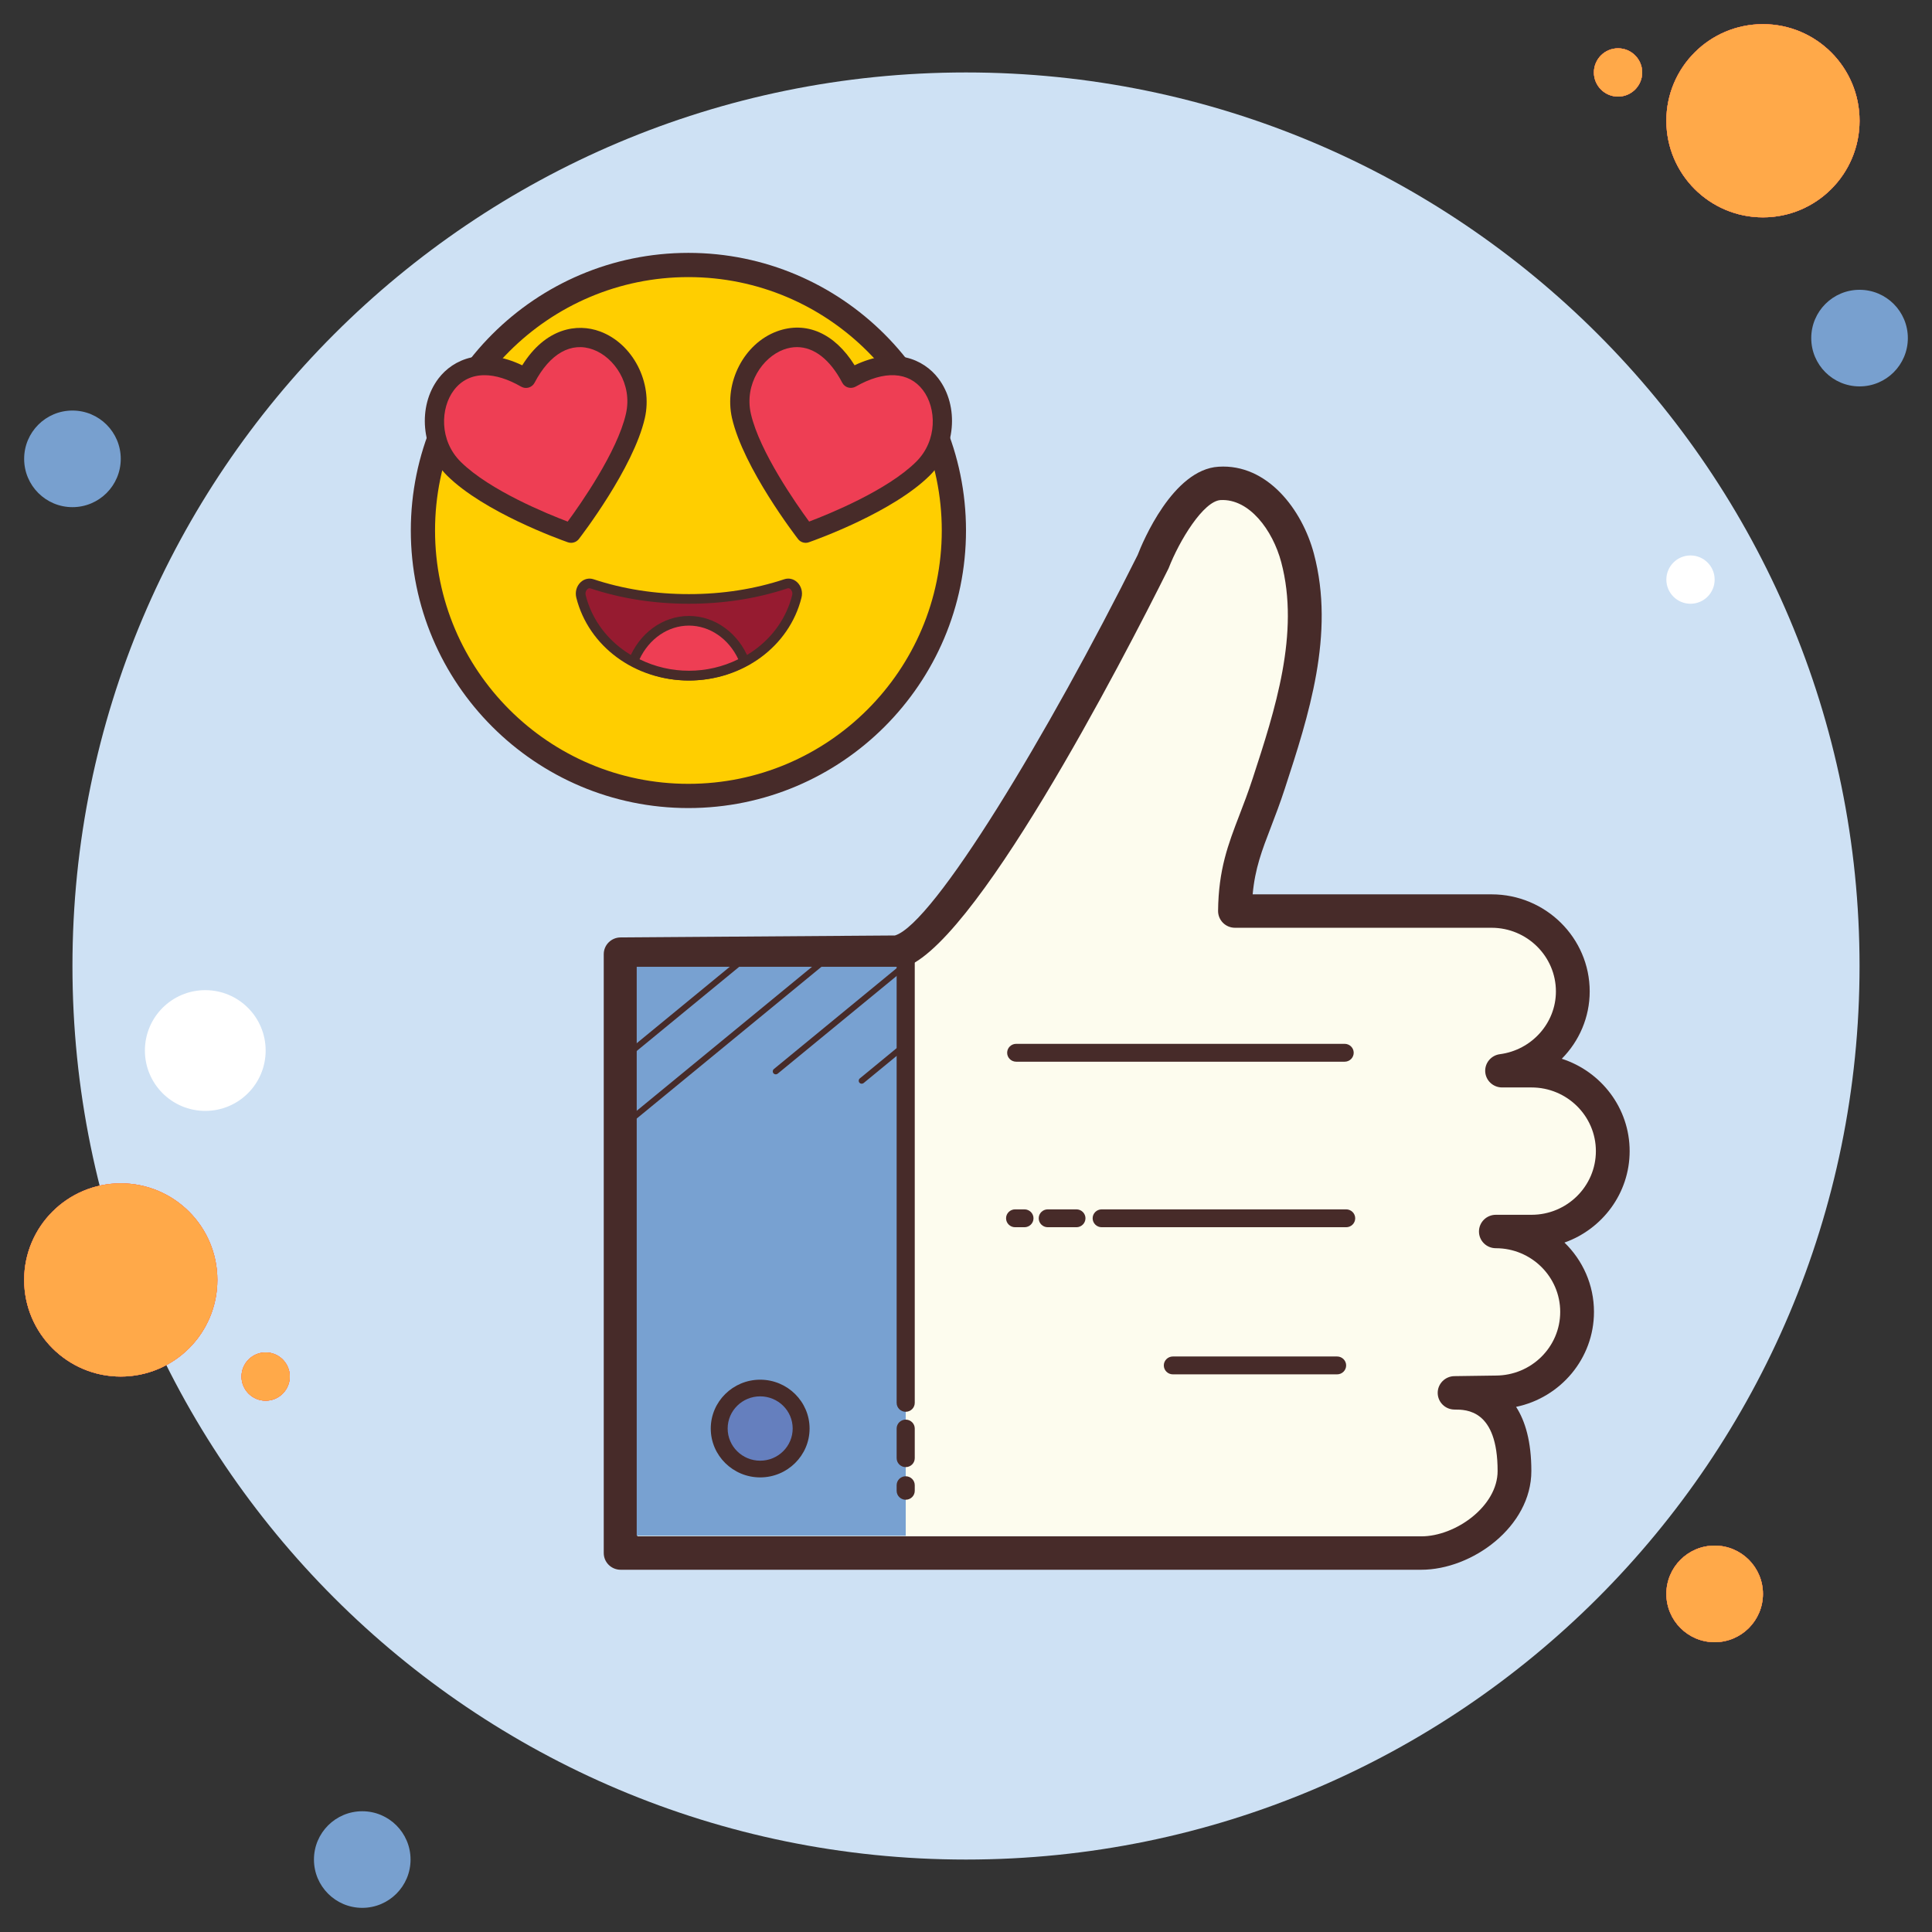 <?xml version="1.0" encoding="UTF-8"?>
<svg width="80px" height="80px" viewBox="0 0 80 80" version="1.1" xmlns="http://www.w3.org/2000/svg" xmlns:xlink="http://www.w3.org/1999/xlink">
    <rect x="0" y="0" width="80" height="80" fill="#333333" stroke="none"/>
    <!-- Generator: Sketch 61.2 (89653) - https://sketch.com -->
    <title>Icons (Decorative)/like</title>
    <desc>Created with Sketch.</desc>
    <defs>
        <path d="M66,1 C65.448,1 65,1.448 65,2 C65,2.552 65.448,3 66,3 C66.552,3 67,2.552 67,2 C67,1.448 66.552,1 66,1 Z" id="path-1"></path>
        <path d="M72,0 C69.791,0 68,1.791 68,4 C68,6.209 69.791,8 72,8 C74.209,8 76,6.209 76,4 C76,1.791 74.209,0 72,0 Z" id="path-2"></path>
        <path d="M70,63 C68.895,63 68,63.895 68,65 C68,66.105 68.895,67 70,67 C71.105,67 72,66.105 72,65 C72,63.895 71.105,63 70,63 Z M4,48 C1.791,48 0,49.791 0,52 C0,54.209 1.791,56 4,56 C6.209,56 8,54.209 8,52 C8,49.791 6.209,48 4,48 Z" id="path-3"></path>
        <path d="M10,55 C9.448,55 9,55.448 9,56 C9,56.552 9.448,57 10,57 C10.552,57 11,56.552 11,56 C11,55.448 10.552,55 10,55 Z" id="path-4"></path>
    </defs>
    <g id="Icons-(Decorative)/like" stroke="none" stroke-width="1" fill="none" fill-rule="evenodd">
        <g id="icons8-facebook_like" transform="translate(1, 1)">
            <path d="M2,16 C0.895,16 0,16.895 0,18 C0,19.105 0.895,20 2,20 C3.105,20 4,19.105 4,18 C4,16.895 3.105,16 2,16 Z" id="Path" fill="#78A0CF" fill-rule="nonzero"></path>
            <g id="Path">
                <use fill="#F5684F" xlink:href="#path-1"></use>
                <use fill="#FF7D54" xlink:href="#path-1"></use>
                <use fill="#FF6755" xlink:href="#path-1"></use>
                <use fill="#FFA949" xlink:href="#path-1"></use>
            </g>
            <path d="M39,2 C18.565,2 2,18.565 2,39 C2,59.435 18.565,76 39,76 C59.435,76 76,59.435 76,39 C76,18.565 59.435,2 39,2 Z" id="Path" fill="#CEE1F4" fill-rule="nonzero"></path>
            <g id="Path">
                <use fill="#F5684F" xlink:href="#path-2"></use>
                <use fill="#FF7D54" xlink:href="#path-2"></use>
                <use fill="#FF6755" xlink:href="#path-2"></use>
                <use fill="#FFA949" xlink:href="#path-2"></use>
            </g>
            <path d="M76,11 C74.895,11 74,11.895 74,13 C74,14.105 74.895,15 76,15 C77.105,15 78,14.105 78,13 C78,11.895 77.105,11 76,11 Z" id="Path" fill="#78A0CF" fill-rule="nonzero"></path>
            <g id="Shape">
                <use fill="#F5684F" xlink:href="#path-3"></use>
                <use fill="#FF7D54" xlink:href="#path-3"></use>
                <use fill="#FF6755" xlink:href="#path-3"></use>
                <use fill="#FFA949" xlink:href="#path-3"></use>
            </g>
            <path d="M14,74 C12.895,74 12,74.895 12,76 C12,77.105 12.895,78 14,78 C15.105,78 16,77.105 16,76 C16,74.895 15.105,74 14,74 Z" id="Path" fill="#78A0CF" fill-rule="nonzero"></path>
            <path d="M7.5,40 C6.119,40 5,41.119 5,42.5 C5,43.881 6.119,45 7.5,45 C8.881,45 10,43.881 10,42.5 C10,41.119 8.881,40 7.5,40 Z" id="Path" fill="#FFFFFF" fill-rule="nonzero"></path>
            <g id="Path">
                <use fill="#F5684F" xlink:href="#path-4"></use>
                <use fill="#FF7D54" xlink:href="#path-4"></use>
                <use fill="#FF6755" xlink:href="#path-4"></use>
                <use fill="#FFA949" xlink:href="#path-4"></use>
            </g>
            <path d="M69,22 C68.448,22 68,22.448 68,23 C68,23.552 68.448,24 69,24 C69.552,24 70,23.552 70,23 C70,22.448 69.552,22 69,22 Z" id="Path" fill="#FFFFFF" fill-rule="nonzero"></path>
            <path d="M27.505,9.972 C21.433,9.972 16.511,14.894 16.511,20.966 C16.511,27.038 21.433,31.96 27.505,31.96 C33.577,31.96 38.499,27.038 38.499,20.966 C38.499,14.894 33.577,9.972 27.505,9.972 Z" id="Path" fill="#FFCE00" fill-rule="nonzero"></path>
            <path d="M27.505,32.46 C21.167,32.46 16.011,27.303 16.011,20.966 C16.011,14.628 21.168,9.471 27.505,9.471 C33.843,9.471 39,14.628 39,20.966 C39,27.304 33.844,32.46 27.505,32.46 Z M27.505,10.474 C21.719,10.474 17.014,15.181 17.014,20.966 C17.014,26.751 21.721,31.457 27.505,31.457 C33.291,31.457 37.997,26.75 37.997,20.966 C37.997,15.18 33.291,10.474 27.505,10.474 Z" id="Shape" fill="#472B29" fill-rule="nonzero"></path>
            <path d="M34.231,14.661 C32.438,11.243 29.12,13.666 29.701,16.221 C30.159,18.228 32.363,21.077 32.363,21.077 C32.681,20.966 35.75,19.858 37.215,18.41 C39.077,16.567 37.581,12.741 34.231,14.661 Z" id="Path" fill="#EE3E54" fill-rule="nonzero"></path>
            <path d="M32.363,21.477 C32.241,21.477 32.123,21.422 32.046,21.322 C31.954,21.203 29.784,18.38 29.31,16.31 C28.975,14.833 29.81,13.224 31.171,12.721 C32.38,12.277 33.56,12.799 34.387,14.125 C36.033,13.339 37.246,13.868 37.854,14.668 C38.732,15.823 38.572,17.629 37.496,18.693 C35.969,20.203 32.846,21.33 32.496,21.453 C32.452,21.47 32.407,21.477 32.363,21.477 Z M31.999,13.373 C31.818,13.373 31.634,13.407 31.449,13.475 C30.579,13.796 29.813,14.903 30.092,16.132 C30.452,17.706 31.983,19.886 32.505,20.597 C33.324,20.287 35.734,19.31 36.933,18.124 C37.829,17.239 37.777,15.893 37.217,15.155 C36.63,14.383 35.615,14.33 34.431,15.009 C34.336,15.062 34.222,15.075 34.119,15.046 C34.015,15.016 33.926,14.944 33.876,14.847 C33.372,13.886 32.708,13.373 31.999,13.373 Z" id="Shape" fill="#472B29" fill-rule="nonzero"></path>
            <path d="M20.78,14.661 C22.574,11.243 25.892,13.666 25.309,16.221 C24.852,18.228 22.648,21.077 22.648,21.077 C22.33,20.966 19.261,19.858 17.797,18.41 C15.934,16.567 17.431,12.741 20.78,14.661 Z" id="Path" fill="#EE3E54" fill-rule="nonzero"></path>
            <path d="M22.648,21.477 C22.604,21.477 22.559,21.47 22.515,21.455 C22.164,21.332 19.045,20.208 17.515,18.696 C16.439,17.631 16.279,15.825 17.158,14.67 C17.768,13.87 18.981,13.341 20.625,14.127 C21.588,12.582 22.896,12.373 23.842,12.723 C25.204,13.225 26.038,14.835 25.702,16.311 C25.231,18.381 23.059,21.203 22.967,21.323 C22.888,21.422 22.769,21.477 22.648,21.477 Z M19.063,14.536 C18.545,14.536 18.108,14.744 17.796,15.155 C17.234,15.893 17.183,17.239 18.079,18.125 C19.28,19.312 21.688,20.288 22.507,20.598 C23.029,19.887 24.561,17.707 24.919,16.133 C25.199,14.904 24.434,13.797 23.563,13.476 C22.652,13.139 21.769,13.641 21.135,14.849 C21.085,14.945 20.997,15.016 20.892,15.048 C20.789,15.079 20.675,15.065 20.58,15.011 C20.029,14.693 19.515,14.536 19.063,14.536 Z" id="Shape" fill="#472B29" fill-rule="nonzero"></path>
            <g id="Group" transform="translate(22, 22)" fill-rule="nonzero">
                <path d="M1.512,1.175 C1.237,1.084 0.979,1.382 1.059,1.7 C1.531,3.577 3.35,4.977 5.527,4.977 C7.704,4.977 9.523,3.577 9.995,1.7 C10.075,1.381 9.817,1.083 9.542,1.175 C8.335,1.575 6.972,1.801 5.528,1.801 C4.083,1.801 2.719,1.575 1.512,1.175 Z" id="Path" fill="#961B30"></path>
                <path d="M5.526,5.178 C3.289,5.178 1.372,3.768 0.864,1.75 C0.804,1.512 0.874,1.266 1.046,1.106 C1.194,0.969 1.39,0.925 1.575,0.985 L1.575,0.985 C2.806,1.393 4.136,1.601 5.526,1.601 C6.917,1.601 8.245,1.393 9.477,0.985 C9.66,0.924 9.859,0.969 10.006,1.106 C10.177,1.265 10.248,1.512 10.187,1.75 C9.681,3.768 7.763,5.178 5.526,5.178 Z M1.411,1.358 C1.372,1.358 1.341,1.379 1.319,1.398 C1.271,1.443 1.224,1.536 1.253,1.65 C1.716,3.49 3.473,4.775 5.527,4.775 C7.581,4.775 9.337,3.491 9.801,1.65 C9.829,1.537 9.783,1.443 9.735,1.398 C9.707,1.372 9.663,1.344 9.605,1.364 C8.332,1.787 6.96,2 5.526,2 C4.093,2 2.721,1.786 1.449,1.364 L1.449,1.364 C1.436,1.36 1.423,1.358 1.411,1.358 Z" id="Shape" fill="#472B29"></path>
            </g>
            <g id="Group" transform="translate(24, 24)" fill-rule="nonzero">
                <path d="M3.526,0.705 C2.497,0.705 1.612,1.398 1.223,2.39 C1.911,2.763 2.694,2.977 3.526,2.977 C4.359,2.977 5.142,2.763 5.829,2.39 C5.44,1.398 4.556,0.705 3.526,0.705 Z" id="Path" fill="#EE3E54"></path>
                <path d="M3.526,3.178 C2.694,3.178 1.865,2.966 1.128,2.566 L0.972,2.482 L1.037,2.317 C1.469,1.216 2.446,0.505 3.527,0.505 C4.608,0.505 5.585,1.216 6.017,2.317 L6.082,2.482 L5.926,2.566 C5.189,2.966 4.359,3.178 3.526,3.178 Z M1.481,2.297 C2.766,2.933 4.289,2.933 5.571,2.297 C5.172,1.446 4.386,0.905 3.525,0.905 C2.665,0.906 1.881,1.446 1.481,2.297 Z" id="Shape" fill="#472B29"></path>
            </g>
            <g id="Group" transform="translate(24, 18)" fill-rule="nonzero">
                <path d="M41.782,28.667 C41.782,26.836 40.268,25.339 38.417,25.339 L37.197,25.339 C38.842,25.125 40.127,23.737 40.127,22.055 C40.127,20.224 38.613,18.727 36.762,18.727 L26.138,18.727 C26.161,16.517 26.842,15.575 27.537,13.444 C28.524,10.418 29.547,7.18 28.729,4.103 C28.311,2.533 27.098,0.921 25.499,1.019 C23.967,1.112 22.735,4.29 22.735,4.29 C22.735,4.29 14.958,19.857 12.145,20.43 L0.699,20.51 L0.699,45.308 L12.145,45.308 L12.613,45.308 L13.44,45.308 L33.85,45.308 C35.701,45.308 37.711,43.742 37.711,41.911 C37.711,40.08 37.08,38.674 35.229,38.674 L36.938,38.65 C38.789,38.65 40.303,37.152 40.303,35.322 C40.303,33.491 38.789,31.994 36.938,31.994 L38.415,31.994 C40.268,31.995 41.782,30.498 41.782,28.667 Z" id="Path" fill="#FDFCEE"></path>
                <path d="M33.851,46 L0.699,46 C0.313,46 0,45.691 0,45.308 L0,20.509 C0,20.129 0.311,19.82 0.694,19.817 L12.058,19.736 C13.663,19.254 18.403,11.399 22.108,3.981 C22.315,3.44 23.569,0.441 25.456,0.326 C27.481,0.195 28.921,2.105 29.405,3.925 C30.291,7.256 29.181,10.655 28.202,13.655 C28.004,14.263 27.807,14.775 27.626,15.248 C27.252,16.219 26.966,16.967 26.87,18.033 L36.762,18.033 C39.003,18.033 40.826,19.837 40.826,22.053 C40.826,23.126 40.389,24.115 39.67,24.841 C41.299,25.366 42.48,26.881 42.48,28.665 C42.48,30.408 41.352,31.896 39.781,32.452 C40.534,33.182 41.003,34.199 41.003,35.322 C41.003,37.254 39.618,38.873 37.778,39.255 C38.158,39.843 38.41,40.693 38.41,41.91 C38.412,44.214 35.96,46 33.851,46 Z M1.398,44.617 L33.851,44.617 C35.274,44.617 37.013,43.369 37.013,41.912 C37.013,39.367 35.719,39.367 35.231,39.367 C34.846,39.367 34.535,39.06 34.532,38.68 C34.53,38.3 34.838,37.989 35.221,37.983 L36.93,37.959 C38.409,37.959 39.605,36.776 39.605,35.322 C39.605,33.868 38.409,32.686 36.94,32.686 C36.553,32.686 36.241,32.377 36.241,31.994 C36.241,31.611 36.554,31.302 36.94,31.302 L38.417,31.302 C39.887,31.302 41.082,30.119 41.082,28.665 C41.082,27.211 39.886,26.029 38.417,26.029 L37.198,26.029 C36.829,26.029 36.525,25.746 36.5,25.383 C36.476,25.019 36.742,24.7 37.106,24.652 C38.429,24.479 39.427,23.362 39.427,22.054 C39.427,20.6 38.231,19.417 36.762,19.417 L26.138,19.417 C25.951,19.417 25.772,19.343 25.641,19.212 C25.51,19.081 25.437,18.904 25.438,18.718 C25.456,17.002 25.856,15.962 26.319,14.757 C26.493,14.305 26.682,13.812 26.872,13.231 C27.792,10.412 28.834,7.218 28.053,4.278 C27.698,2.945 26.724,1.642 25.541,1.707 C24.834,1.749 23.836,3.377 23.388,4.535 C21.502,8.317 15.207,20.51 12.286,21.104 C12.241,21.113 12.196,21.118 12.15,21.119 L1.399,21.195 L1.399,44.617 L1.398,44.617 Z" id="Shape" fill="#472B29"></path>
            </g>
            <polygon id="Path" fill="#78A1D1" fill-rule="nonzero" points="25.365 39.033 36.504 39.033 36.504 62.595 25.365 62.595"></polygon>
            <path d="M36.503,57.459 C36.296,57.459 36.128,57.293 36.128,57.089 L36.128,38.439 C36.128,38.234 36.296,38.069 36.503,38.069 C36.71,38.069 36.878,38.235 36.878,38.439 L36.878,57.088 C36.878,57.293 36.71,57.459 36.503,57.459 Z" id="Path" fill="#472B29" fill-rule="nonzero"></path>
            <path d="M54.679,42.963 L41.079,42.963 C40.872,42.963 40.704,42.797 40.704,42.593 C40.704,42.388 40.872,42.223 41.079,42.223 L54.679,42.223 C54.886,42.223 55.054,42.389 55.054,42.593 C55.053,42.797 54.886,42.963 54.679,42.963 Z" id="Path" fill="#472B29" fill-rule="nonzero"></path>
            <path d="M54.741,49.817 L44.619,49.817 C44.412,49.817 44.244,49.651 44.244,49.447 C44.244,49.242 44.412,49.077 44.619,49.077 L54.741,49.077 C54.948,49.077 55.116,49.243 55.116,49.447 C55.116,49.651 54.948,49.817 54.741,49.817 Z" id="Path" fill="#472B29" fill-rule="nonzero"></path>
            <path d="M54.366,55.909 L47.566,55.909 C47.359,55.909 47.191,55.743 47.191,55.539 C47.191,55.335 47.359,55.169 47.566,55.169 L54.366,55.169 C54.573,55.169 54.741,55.335 54.741,55.539 C54.741,55.743 54.573,55.909 54.366,55.909 Z" id="Path" fill="#472B29" fill-rule="nonzero"></path>
            <path d="M36.503,59.75 C36.296,59.75 36.128,59.584 36.128,59.38 L36.128,58.153 C36.128,57.948 36.296,57.783 36.503,57.783 C36.71,57.783 36.878,57.949 36.878,58.153 L36.878,59.38 C36.878,59.584 36.71,59.75 36.503,59.75 Z" id="Path" fill="#472B29" fill-rule="nonzero"></path>
            <path d="M36.503,61.101 C36.296,61.101 36.128,60.935 36.128,60.731 L36.128,60.499 C36.128,60.294 36.296,60.129 36.503,60.129 C36.71,60.129 36.878,60.295 36.878,60.499 L36.878,60.731 C36.878,60.935 36.71,61.101 36.503,61.101 Z" id="Path" fill="#472B29" fill-rule="nonzero"></path>
            <path d="M43.572,49.817 L42.386,49.817 C42.179,49.817 42.011,49.651 42.011,49.447 C42.011,49.242 42.179,49.077 42.386,49.077 L43.572,49.077 C43.779,49.077 43.947,49.243 43.947,49.447 C43.946,49.651 43.778,49.817 43.572,49.817 Z" id="Path" fill="#472B29" fill-rule="nonzero"></path>
            <path d="M41.42,49.817 L41.034,49.817 C40.827,49.817 40.659,49.651 40.659,49.447 C40.659,49.242 40.827,49.077 41.034,49.077 L41.42,49.077 C41.627,49.077 41.795,49.243 41.795,49.447 C41.795,49.651 41.627,49.817 41.42,49.817 Z" id="Path" fill="#472B29" fill-rule="nonzero"></path>
            <g id="Group" transform="translate(28, 56)" fill-rule="nonzero">
                <path d="M2.477,0.474 C1.54,0.474 0.781,1.225 0.781,2.152 C0.781,3.079 1.54,3.83 2.477,3.83 C3.414,3.83 4.173,3.079 4.173,2.152 C4.173,1.225 3.414,0.474 2.477,0.474 L2.477,0.474 Z" id="Path" fill="#657FBE"></path>
                <path d="M2.477,4.176 C1.349,4.176 0.431,3.268 0.431,2.153 C0.431,1.038 1.349,0.13 2.477,0.13 C3.605,0.13 4.523,1.038 4.523,2.153 C4.523,3.268 3.605,4.176 2.477,4.176 Z M2.477,0.82 C1.734,0.82 1.131,1.417 1.131,2.152 C1.131,2.887 1.734,3.484 2.477,3.484 C3.22,3.484 3.823,2.887 3.823,2.152 C3.824,1.417 3.221,0.82 2.477,0.82 Z" id="Shape" fill="#472B29"></path>
            </g>
            <path d="M24.471,43.216 C24.435,43.216 24.4,43.201 24.375,43.172 C24.331,43.12 24.338,43.042 24.391,42.998 L29.573,38.741 C29.626,38.698 29.704,38.703 29.749,38.757 C29.793,38.809 29.786,38.887 29.733,38.931 L24.551,43.188 C24.527,43.207 24.499,43.216 24.471,43.216 Z" id="Path" fill="#472B29" fill-rule="nonzero"></path>
            <path d="M25.151,45.455 C25.115,45.455 25.08,45.44 25.055,45.411 C25.011,45.359 25.018,45.281 25.071,45.237 L32.936,38.776 C32.988,38.732 33.067,38.738 33.112,38.792 C33.156,38.844 33.149,38.922 33.096,38.966 L25.231,45.427 C25.208,45.446 25.179,45.455 25.151,45.455 Z" id="Path" fill="#472B29" fill-rule="nonzero"></path>
            <path d="M31.123,43.486 C31.087,43.486 31.052,43.471 31.027,43.442 C30.983,43.39 30.99,43.312 31.043,43.268 L36.313,38.939 C36.366,38.896 36.444,38.901 36.489,38.955 C36.533,39.007 36.526,39.085 36.473,39.129 L31.203,43.458 C31.18,43.477 31.152,43.486 31.123,43.486 Z" id="Path" fill="#472B29" fill-rule="nonzero"></path>
            <path d="M34.682,43.874 C34.646,43.874 34.611,43.859 34.586,43.83 C34.542,43.778 34.549,43.7 34.602,43.656 L36.551,42.054 C36.604,42.01 36.682,42.016 36.727,42.07 C36.771,42.122 36.764,42.2 36.711,42.244 L34.762,43.846 C34.739,43.864 34.71,43.874 34.682,43.874 Z" id="Path" fill="#472B29" fill-rule="nonzero"></path>
        </g>
    </g>
</svg>